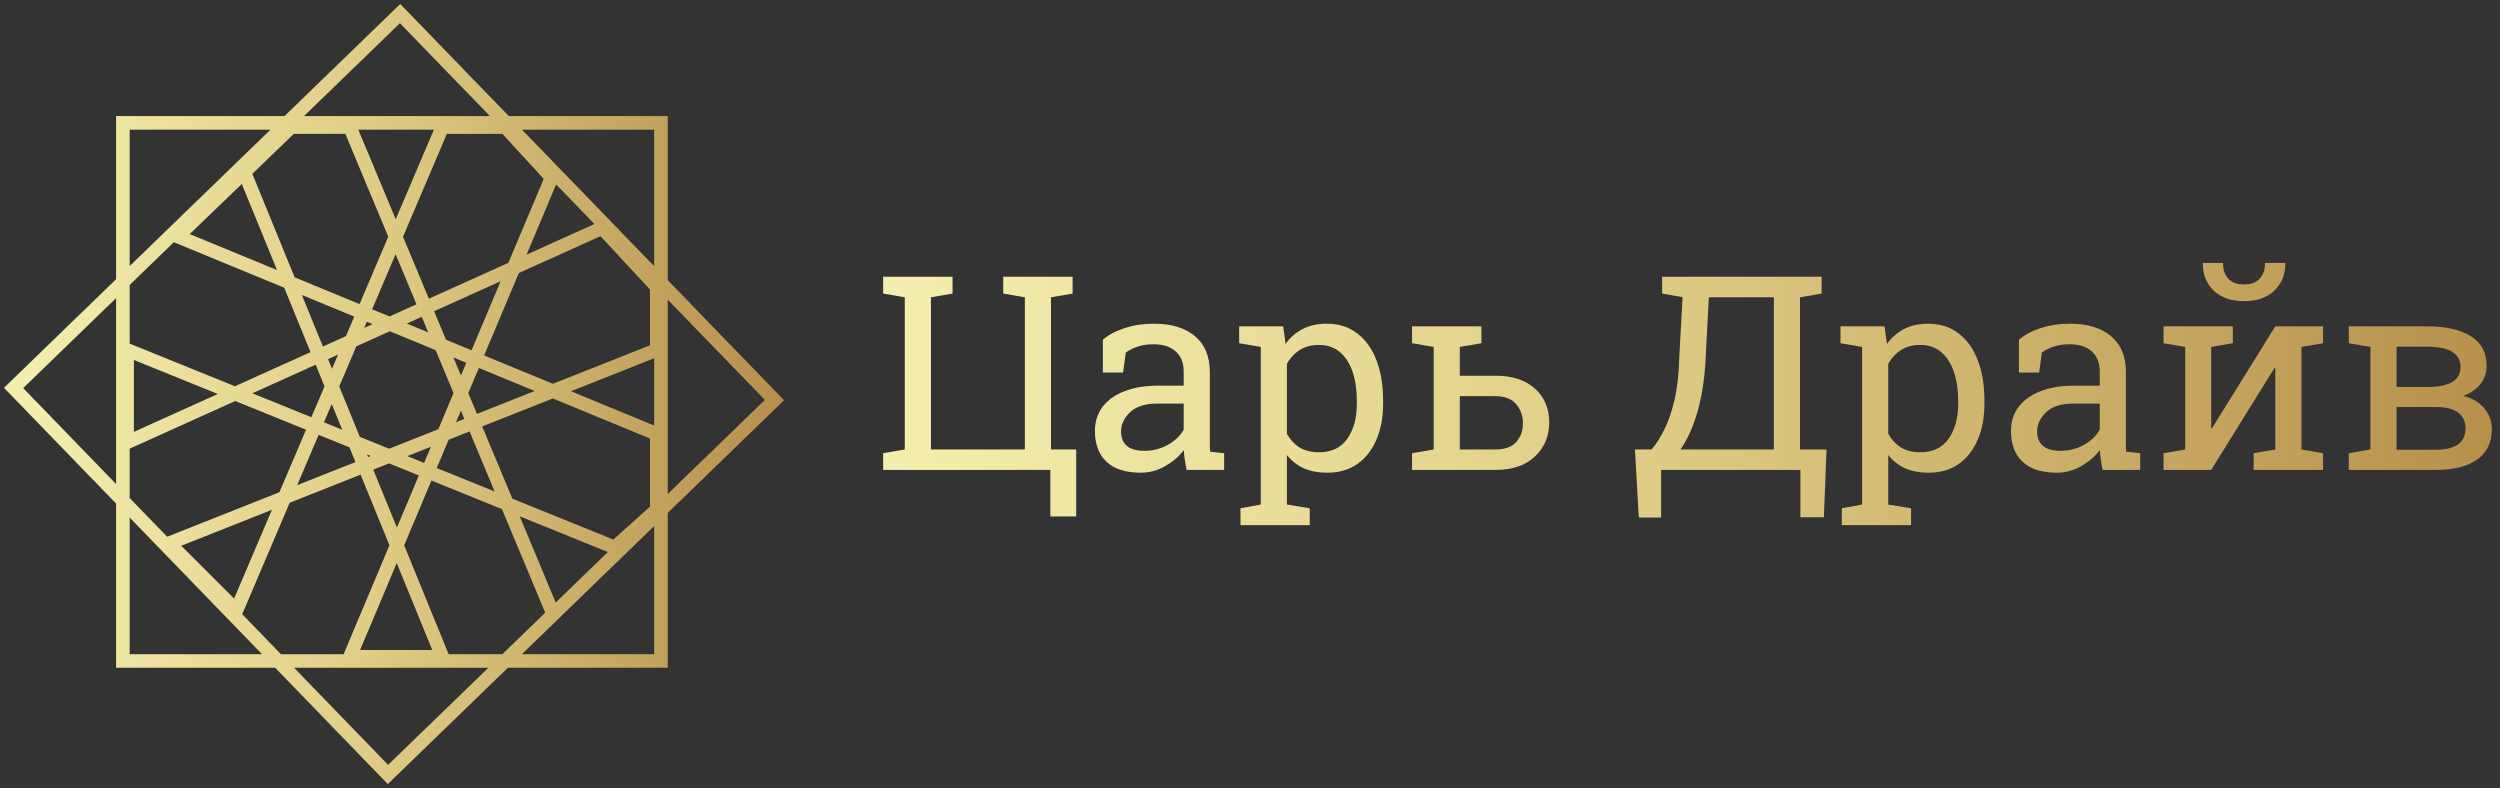 <svg width="184" height="58" viewBox="0 0 184 58" fill="none" xmlns="http://www.w3.org/2000/svg">
<rect x="0" y="0" width="184" height="58" fill="#333333" stroke="none"/>
<g id="Group 22">
<g id="Group 21">
<path id="Vector" d="M18.017 12.757L21.302 20.793M21.302 20.793L23.501 26.174M21.302 20.793L26.731 23.032M21.302 20.793L13.067 17.398L21.421 9.354H25.752L29.12 17.424M23.501 26.174L24.427 28.44M23.501 26.174L25.842 25.117M23.501 26.174L17.301 28.972M24.427 28.44L26.101 32.537M24.427 28.44L25.842 25.117M24.427 28.44L23.184 31.355M26.101 32.537L26.816 34.286M26.101 32.537L23.184 31.355M26.101 32.537L28.637 33.565M26.816 34.286L29.206 40.135M26.816 34.286L20.943 36.615M26.816 34.286L28.637 33.565M29.206 40.135L32.559 48.338H25.752L29.206 40.135ZM29.206 40.135L31.486 34.719M31.486 34.719L32.641 31.977M31.486 34.719L28.637 33.565M31.486 34.719L37.327 37.086M32.641 31.977L33.923 28.931M32.641 31.977L28.637 33.565M32.641 31.977L34.832 31.108M33.923 28.931L34.976 26.431M33.923 28.931L32.444 25.387M33.923 28.931L34.832 31.108M34.976 26.431L37.802 19.719M34.976 26.431L40.688 28.786M34.976 26.431L32.444 25.387M37.802 19.719L40.603 13.066L37.2 9.354H32.559L29.12 17.424M37.802 19.719L44.316 16.779L48.338 21.111V25.752L40.688 28.786M37.802 19.719L31.303 22.652M29.12 17.424L26.731 23.032M29.12 17.424L31.303 22.652M26.731 23.032L25.842 25.117M26.731 23.032L28.681 23.836M25.842 25.117L28.681 23.836M23.184 31.355L20.943 36.615M23.184 31.355L17.301 28.972M20.943 36.615L17.398 44.935L12.448 39.984L20.943 36.615ZM34.832 31.108L40.688 28.786M34.832 31.108L37.327 37.086M40.688 28.786L48.338 31.94V37.509L45.244 40.294L37.327 37.086M31.303 22.652L28.681 23.836M31.303 22.652L32.444 25.387M28.681 23.836L32.444 25.387M17.301 28.972L9.354 32.559V25.752L17.301 28.972ZM37.327 37.086L40.603 44.935M9.044 9.044H48.647V48.647H9.044V9.044ZM29.446 1L57 29.446L28.554 57L1 28.554L29.446 1Z" stroke="url(#paint0_linear_708_2258)"/>
</g>
<g id="&#208;&#166;&#208;&#176;&#209;&#128;&#209;&#140; &#208;&#148;&#209;&#128;&#208;&#176;&#208;&#185;&#208;&#178;">
<path d="M77.305 38.014V34.586H65V33.355L66.592 33.082V21.881L65 21.607V20.367H70.107V21.607L68.516 21.881V33.082H75.43V21.881L73.838 21.607V20.367H78.945V21.607L77.353 21.881V33.082H79.209V38.014H77.305Z" fill="url(#paint1_linear_708_2258)"/>
<path d="M83.955 34.791C82.855 34.791 82.018 34.524 81.445 33.99C80.872 33.45 80.586 32.691 80.586 31.715C80.586 31.044 80.768 30.462 81.133 29.967C81.504 29.465 82.038 29.078 82.734 28.805C83.431 28.525 84.264 28.385 85.234 28.385H87.119V27.35C87.119 26.712 86.924 26.217 86.533 25.865C86.149 25.514 85.606 25.338 84.902 25.338C84.46 25.338 84.076 25.393 83.75 25.504C83.424 25.608 83.128 25.755 82.861 25.943L82.656 27.418H81.172V24.996C81.647 24.612 82.201 24.322 82.832 24.127C83.463 23.925 84.163 23.824 84.932 23.824C86.214 23.824 87.22 24.13 87.949 24.742C88.678 25.354 89.043 26.23 89.043 27.369V32.457C89.043 32.594 89.043 32.727 89.043 32.857C89.049 32.988 89.059 33.118 89.072 33.248L90.098 33.355V34.586H87.334C87.275 34.3 87.23 34.042 87.197 33.815C87.165 33.587 87.142 33.359 87.129 33.131C86.758 33.606 86.292 34.003 85.732 34.322C85.179 34.635 84.587 34.791 83.955 34.791ZM84.238 33.18C84.876 33.18 85.459 33.027 85.986 32.721C86.514 32.415 86.891 32.047 87.119 31.617V29.703H85.166C84.281 29.703 83.617 29.915 83.174 30.338C82.731 30.761 82.51 31.233 82.51 31.754C82.51 32.216 82.653 32.571 82.939 32.818C83.226 33.059 83.659 33.18 84.238 33.18Z" fill="url(#paint2_linear_708_2258)"/>
<path d="M91.299 38.648V37.408L92.793 37.135V25.533L91.201 25.26V24.02H94.443L94.619 25.309C94.971 24.827 95.397 24.459 95.898 24.205C96.406 23.951 96.992 23.824 97.656 23.824C98.529 23.824 99.274 24.062 99.893 24.537C100.511 25.006 100.983 25.667 101.309 26.52C101.634 27.366 101.797 28.359 101.797 29.498V29.703C101.797 30.719 101.631 31.607 101.299 32.369C100.973 33.131 100.505 33.727 99.893 34.156C99.281 34.579 98.545 34.791 97.686 34.791C97.034 34.791 96.462 34.684 95.967 34.469C95.478 34.247 95.062 33.922 94.717 33.492V37.135L96.397 37.408V38.648H91.299ZM97.09 33.287C98.001 33.287 98.691 32.955 99.16 32.291C99.629 31.627 99.863 30.764 99.863 29.703V29.498C99.863 28.691 99.759 27.981 99.551 27.369C99.342 26.751 99.03 26.266 98.613 25.914C98.203 25.562 97.689 25.387 97.07 25.387C96.523 25.387 96.055 25.51 95.664 25.758C95.273 26.005 94.958 26.344 94.717 26.773V31.92C94.958 32.356 95.27 32.695 95.654 32.935C96.045 33.17 96.523 33.287 97.09 33.287Z" fill="url(#paint3_linear_708_2258)"/>
<path d="M110.059 27.652C111.309 27.652 112.282 27.971 112.979 28.609C113.675 29.241 114.023 30.064 114.023 31.08C114.023 32.102 113.672 32.942 112.969 33.6C112.272 34.257 111.302 34.586 110.059 34.586H103.926V33.355L105.518 33.082V25.533L103.926 25.26V24.02H109.033V25.26L107.441 25.533V27.652H110.059ZM110.059 33.082C110.755 33.082 111.266 32.9 111.592 32.535C111.924 32.164 112.09 31.702 112.09 31.148C112.09 30.615 111.924 30.149 111.592 29.752C111.26 29.355 110.749 29.156 110.059 29.156H107.441V33.082H110.059Z" fill="url(#paint4_linear_708_2258)"/>
<path d="M120.615 38.092L120.332 33.082H121.553C121.885 32.698 122.201 32.203 122.5 31.598C122.806 30.992 123.06 30.244 123.262 29.352C123.464 28.453 123.577 27.376 123.604 26.119L123.838 21.871L122.334 21.607V20.367H134.072V21.607L132.48 21.881V33.082H134.434L134.238 38.072H132.51V34.586H122.256V38.092H120.615ZM123.682 33.082H130.557V21.881H125.771L125.547 26.119C125.508 27.154 125.407 28.108 125.244 28.98C125.081 29.846 124.867 30.624 124.6 31.314C124.333 32.005 124.027 32.594 123.682 33.082Z" fill="url(#paint5_linear_708_2258)"/>
<path d="M135.557 38.648V37.408L137.051 37.135V25.533L135.459 25.26V24.02H138.701L138.877 25.309C139.229 24.827 139.655 24.459 140.156 24.205C140.664 23.951 141.25 23.824 141.914 23.824C142.786 23.824 143.532 24.062 144.15 24.537C144.769 25.006 145.241 25.667 145.566 26.52C145.892 27.366 146.055 28.359 146.055 29.498V29.703C146.055 30.719 145.889 31.607 145.557 32.369C145.231 33.131 144.762 33.727 144.15 34.156C143.538 34.579 142.803 34.791 141.943 34.791C141.292 34.791 140.719 34.684 140.225 34.469C139.736 34.247 139.32 33.922 138.975 33.492V37.135L140.654 37.408V38.648H135.557ZM141.348 33.287C142.259 33.287 142.949 32.955 143.418 32.291C143.887 31.627 144.121 30.764 144.121 29.703V29.498C144.121 28.691 144.017 27.981 143.809 27.369C143.6 26.751 143.288 26.266 142.871 25.914C142.461 25.562 141.947 25.387 141.328 25.387C140.781 25.387 140.312 25.51 139.922 25.758C139.531 26.005 139.215 26.344 138.975 26.773V31.92C139.215 32.356 139.528 32.695 139.912 32.935C140.303 33.17 140.781 33.287 141.348 33.287Z" fill="url(#paint6_linear_708_2258)"/>
<path d="M151.377 34.791C150.277 34.791 149.44 34.524 148.867 33.99C148.294 33.45 148.008 32.691 148.008 31.715C148.008 31.044 148.19 30.462 148.555 29.967C148.926 29.465 149.46 29.078 150.156 28.805C150.853 28.525 151.686 28.385 152.656 28.385H154.541V27.35C154.541 26.712 154.346 26.217 153.955 25.865C153.571 25.514 153.027 25.338 152.324 25.338C151.882 25.338 151.497 25.393 151.172 25.504C150.846 25.608 150.55 25.755 150.283 25.943L150.078 27.418H148.594V24.996C149.069 24.612 149.622 24.322 150.254 24.127C150.885 23.925 151.585 23.824 152.354 23.824C153.636 23.824 154.642 24.13 155.371 24.742C156.1 25.354 156.465 26.23 156.465 27.369V32.457C156.465 32.594 156.465 32.727 156.465 32.857C156.471 32.988 156.481 33.118 156.494 33.248L157.52 33.355V34.586H154.756C154.697 34.3 154.652 34.042 154.619 33.815C154.587 33.587 154.564 33.359 154.551 33.131C154.18 33.606 153.714 34.003 153.154 34.322C152.601 34.635 152.008 34.791 151.377 34.791ZM151.66 33.18C152.298 33.18 152.881 33.027 153.408 32.721C153.936 32.415 154.313 32.047 154.541 31.617V29.703H152.588C151.702 29.703 151.038 29.915 150.596 30.338C150.153 30.761 149.932 31.233 149.932 31.754C149.932 32.216 150.075 32.571 150.361 32.818C150.648 33.059 151.081 33.18 151.66 33.18Z" fill="url(#paint7_linear_708_2258)"/>
<path d="M159.238 34.586V33.355L160.83 33.082V25.533L159.238 25.26V24.02H164.336V25.26L162.744 25.533V31.5L162.803 31.52L167.461 24.02H170.977V25.26L169.385 25.533V33.082L170.977 33.355V34.586H165.869V33.355L167.461 33.082V27.105L167.402 27.086L162.744 34.586H159.238ZM165.166 22.164C164.222 22.164 163.48 21.91 162.939 21.402C162.399 20.888 162.129 20.224 162.129 19.41L162.148 19.352H163.613C163.613 19.82 163.737 20.201 163.984 20.494C164.238 20.787 164.632 20.934 165.166 20.934C165.687 20.934 166.074 20.787 166.328 20.494C166.582 20.201 166.709 19.82 166.709 19.352H168.184L168.203 19.41C168.197 20.224 167.923 20.888 167.383 21.402C166.849 21.91 166.11 22.164 165.166 22.164Z" fill="url(#paint8_linear_708_2258)"/>
<path d="M172.871 34.586V33.355L174.463 33.082V25.533L172.871 25.26V24.02H178.623C180.016 24.02 181.097 24.264 181.865 24.752C182.633 25.234 183.018 25.96 183.018 26.93C183.018 27.424 182.868 27.867 182.568 28.258C182.269 28.642 181.846 28.935 181.299 29.137C181.956 29.299 182.471 29.605 182.842 30.055C183.213 30.497 183.398 31.005 183.398 31.578C183.398 32.568 183.037 33.316 182.314 33.824C181.598 34.332 180.592 34.586 179.297 34.586H172.871ZM176.387 33.102H179.297C180.013 33.102 180.553 32.968 180.918 32.701C181.283 32.428 181.465 32.037 181.465 31.529C181.465 31.028 181.283 30.641 180.918 30.367C180.553 30.094 180.013 29.957 179.297 29.957H176.387V33.102ZM176.387 28.482H178.633C179.447 28.482 180.059 28.362 180.469 28.121C180.885 27.88 181.094 27.516 181.094 27.027C181.094 26.018 180.27 25.514 178.623 25.514H176.387V28.482Z" fill="url(#paint9_linear_708_2258)"/>
</g>
</g>
<defs>
<linearGradient id="paint0_linear_708_2258" x1="1" y1="29" x2="57" y2="29" gradientUnits="userSpaceOnUse">
<stop stop-color="#F5EFAF"/>
<stop offset="0.473" stop-color="#DFCD85"/>
<stop offset="1" stop-color="#B7904C"/>
</linearGradient>
<linearGradient id="paint1_linear_708_2258" x1="65" y1="29" x2="183.398" y2="29" gradientUnits="userSpaceOnUse">
<stop stop-color="#F5EFAF"/>
<stop offset="0.473" stop-color="#DFCD85"/>
<stop offset="1" stop-color="#B7904C"/>
</linearGradient>
<linearGradient id="paint2_linear_708_2258" x1="65" y1="29" x2="183.398" y2="29" gradientUnits="userSpaceOnUse">
<stop stop-color="#F5EFAF"/>
<stop offset="0.473" stop-color="#DFCD85"/>
<stop offset="1" stop-color="#B7904C"/>
</linearGradient>
<linearGradient id="paint3_linear_708_2258" x1="65" y1="29" x2="183.398" y2="29" gradientUnits="userSpaceOnUse">
<stop stop-color="#F5EFAF"/>
<stop offset="0.473" stop-color="#DFCD85"/>
<stop offset="1" stop-color="#B7904C"/>
</linearGradient>
<linearGradient id="paint4_linear_708_2258" x1="65" y1="29" x2="183.398" y2="29" gradientUnits="userSpaceOnUse">
<stop stop-color="#F5EFAF"/>
<stop offset="0.473" stop-color="#DFCD85"/>
<stop offset="1" stop-color="#B7904C"/>
</linearGradient>
<linearGradient id="paint5_linear_708_2258" x1="65" y1="29" x2="183.398" y2="29" gradientUnits="userSpaceOnUse">
<stop stop-color="#F5EFAF"/>
<stop offset="0.473" stop-color="#DFCD85"/>
<stop offset="1" stop-color="#B7904C"/>
</linearGradient>
<linearGradient id="paint6_linear_708_2258" x1="65" y1="29" x2="183.398" y2="29" gradientUnits="userSpaceOnUse">
<stop stop-color="#F5EFAF"/>
<stop offset="0.473" stop-color="#DFCD85"/>
<stop offset="1" stop-color="#B7904C"/>
</linearGradient>
<linearGradient id="paint7_linear_708_2258" x1="65" y1="29" x2="183.398" y2="29" gradientUnits="userSpaceOnUse">
<stop stop-color="#F5EFAF"/>
<stop offset="0.473" stop-color="#DFCD85"/>
<stop offset="1" stop-color="#B7904C"/>
</linearGradient>
<linearGradient id="paint8_linear_708_2258" x1="65" y1="29" x2="183.398" y2="29" gradientUnits="userSpaceOnUse">
<stop stop-color="#F5EFAF"/>
<stop offset="0.473" stop-color="#DFCD85"/>
<stop offset="1" stop-color="#B7904C"/>
</linearGradient>
<linearGradient id="paint9_linear_708_2258" x1="65" y1="29" x2="183.398" y2="29" gradientUnits="userSpaceOnUse">
<stop stop-color="#F5EFAF"/>
<stop offset="0.473" stop-color="#DFCD85"/>
<stop offset="1" stop-color="#B7904C"/>
</linearGradient>
</defs>
</svg>
